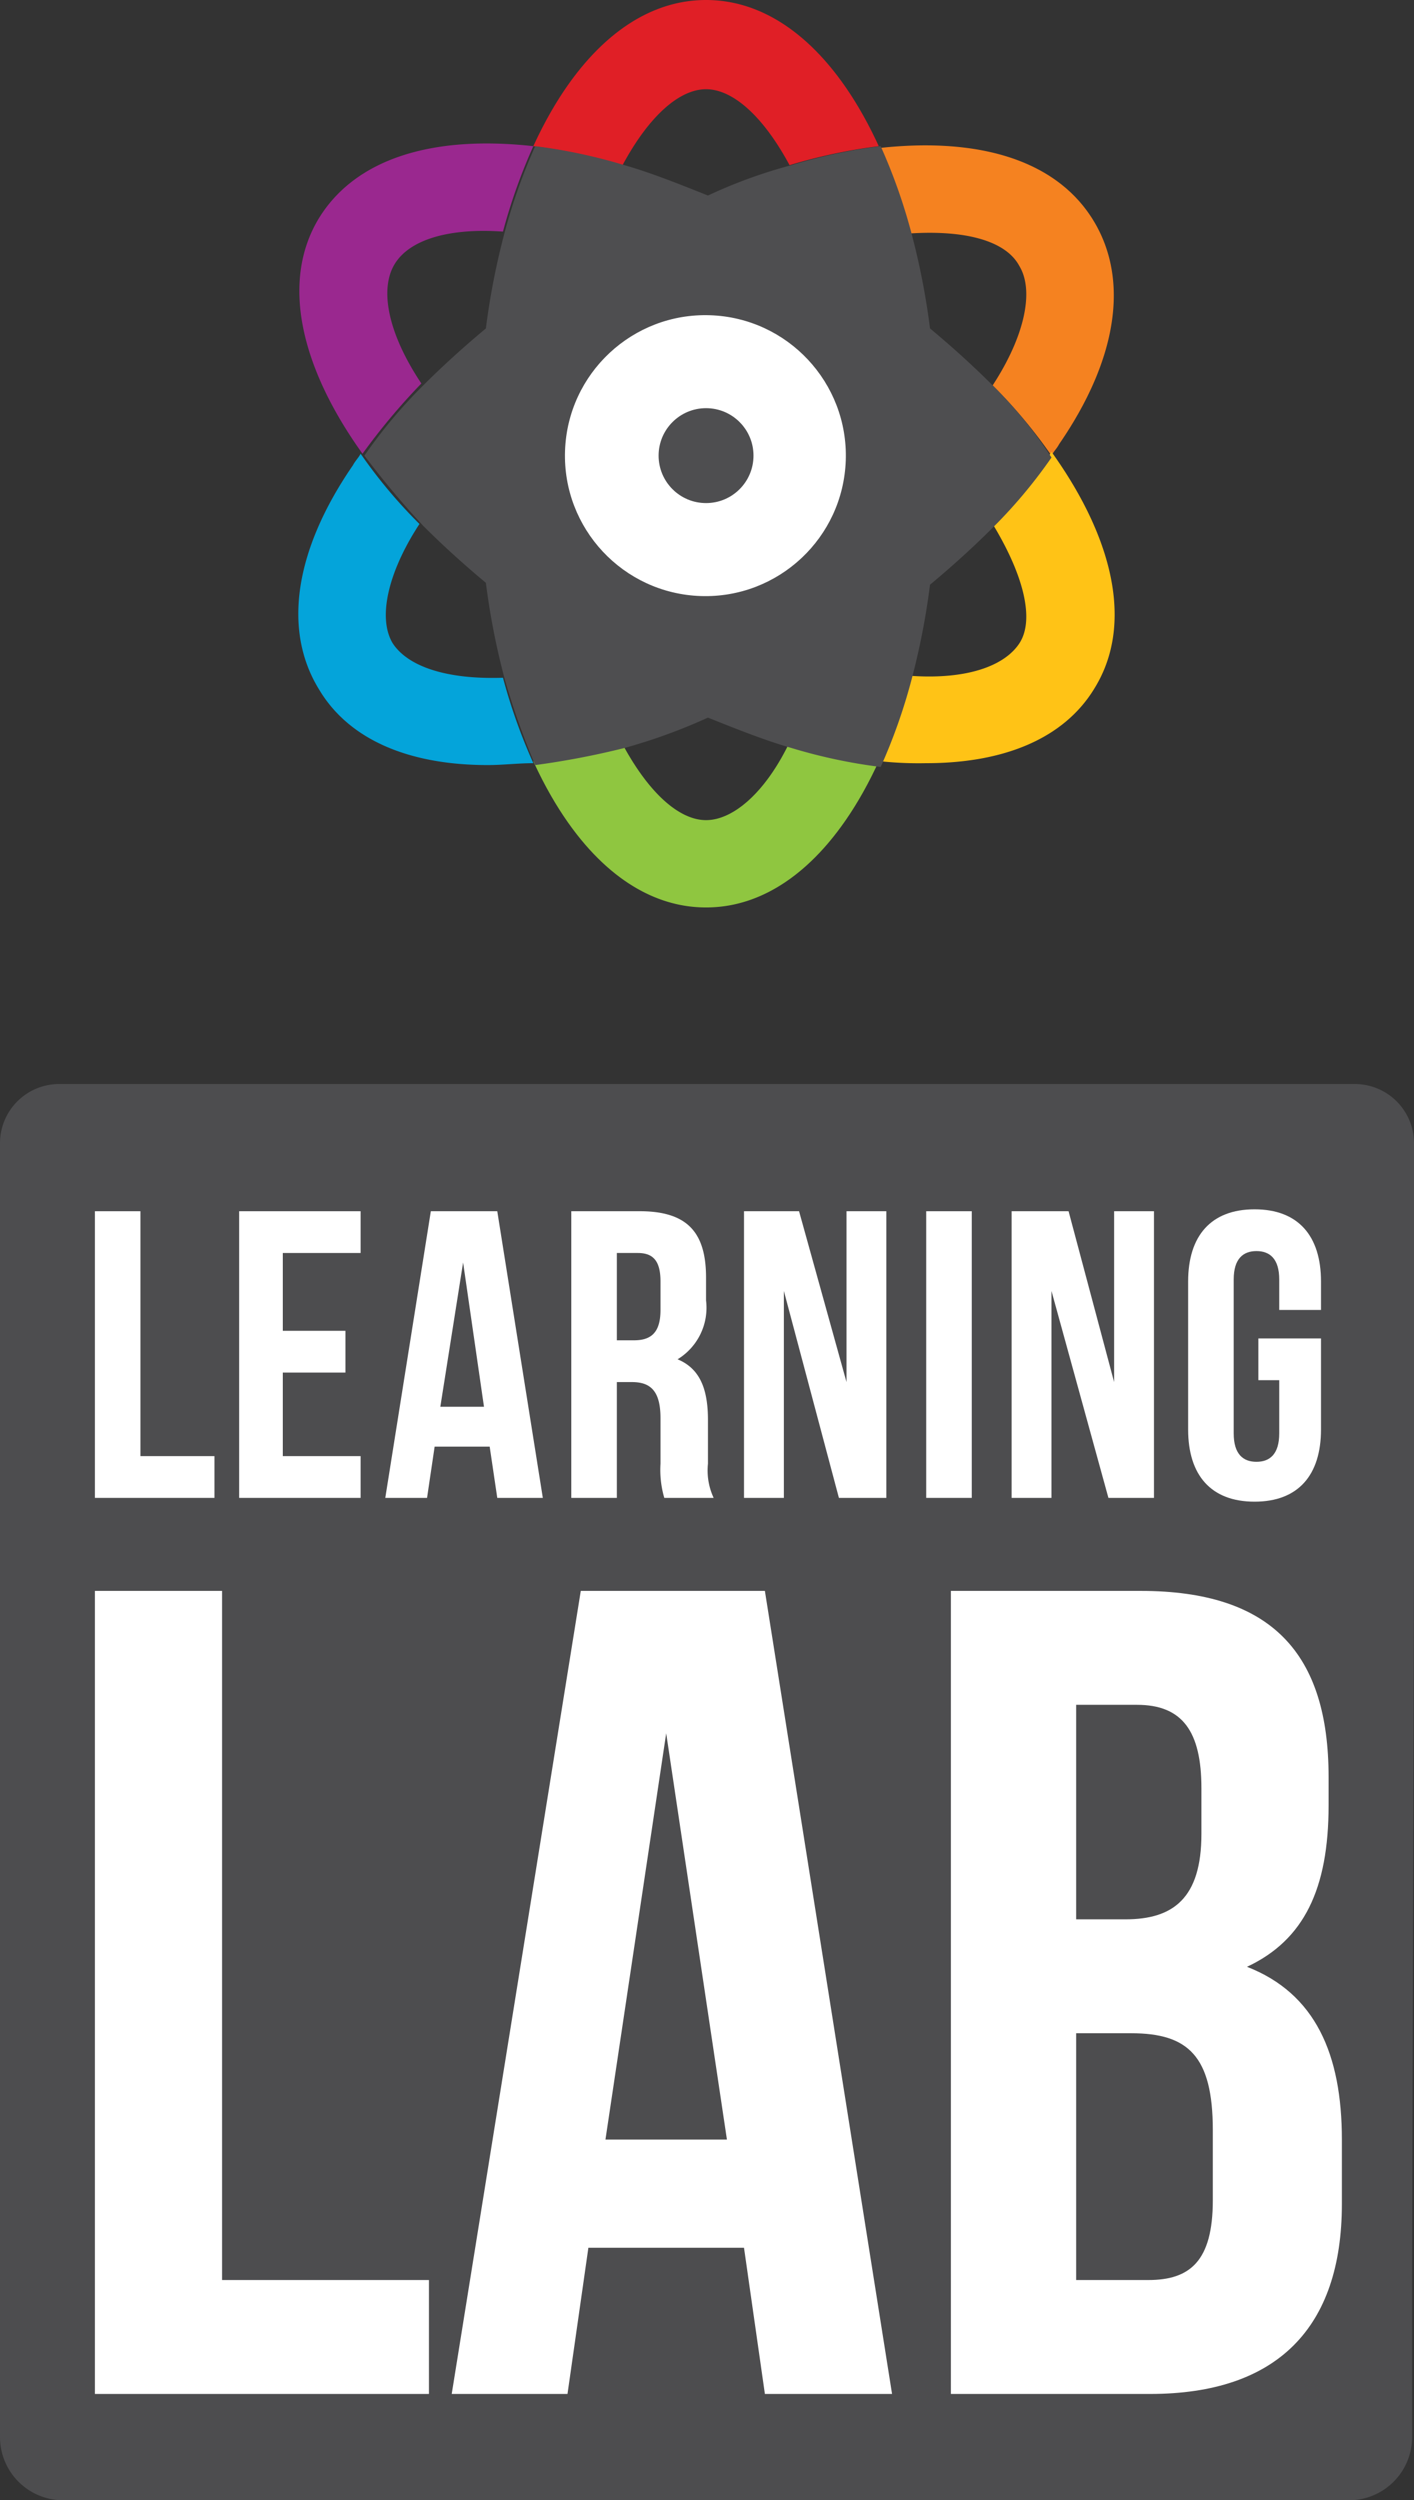 <svg xmlns="http://www.w3.org/2000/svg" viewBox="0 0 74.5 131.7"><rect x="0" y="0" width="74.5" height="131.7" fill="#333333" stroke="none"/><path d="M74.5,81.7V60.2a3.12,3.12,0,0,0-3.1-3.1H3.1A3.12,3.12,0,0,0,0,60.2v59.9H0v8.3a3.33,3.33,0,0,0,3.3,3.3H71.1a3.33,3.33,0,0,0,3.3-3.3v-8.3h0l.1-38.4Z" style="fill:#4d4d4f"/><polygon points="5 83.8 11.7 83.8 11.7 120.1 22.6 120.1 22.6 126.1 5 126.1 5 83.8" style="fill:#fff"/><path d="M47,126.1H40.3l-1.1-7.7H31l-1.1,7.7H23.8l6.8-42.3h9.7ZM31.9,112.7h6.4L35.1,91.3Z" style="fill:#fff"/><path d="M70,93.6v1.5c0,4.4-1.3,7.1-4.3,8.5,3.6,1.4,5,4.6,5,9.1v3.4c0,6.5-3.4,10-10.1,10H50.1V83.8h10c6.9,0,9.9,3.3,9.9,9.8M56.7,89.9v11.2h2.6c2.5,0,4-1.1,4-4.5V94.2c0-3-1-4.4-3.4-4.4H56.7Zm0,17.2v13h3.8c2.2,0,3.4-1,3.4-4.2v-3.7c0-3.9-1.3-5.1-4.3-5.1Z" style="fill:#fff"/><polygon points="5 63.8 7.4 63.8 7.4 76.7 11.3 76.7 11.3 78.9 5 78.9 5 63.8" style="fill:#fff"/><polygon points="14.9 70.1 18.2 70.1 18.2 72.3 14.9 72.3 14.9 76.7 19 76.7 19 78.9 12.6 78.9 12.6 63.8 19 63.8 19 66 14.9 66 14.9 70.1" style="fill:#fff"/><path d="M28.6,78.9H26.2l-.4-2.7H22.9l-.4,2.7H20.3l2.4-15.1h3.5Zm-5.4-4.8h2.3l-1.1-7.6Z" style="fill:#fff"/><path d="M35,78.9a5.25,5.25,0,0,1-.2-1.8V74.7c0-1.4-.5-1.9-1.5-1.9h-.8v6.1H30.1V63.8h3.6c2.5,0,3.5,1.1,3.5,3.5v1.2a3.18,3.18,0,0,1-1.5,3.1c1.2.5,1.6,1.6,1.6,3.2v2.3a3.43,3.43,0,0,0,.3,1.8ZM32.5,66v4.6h.9c.9,0,1.4-.4,1.4-1.6V67.5c0-1.1-.4-1.5-1.2-1.5Z" style="fill:#fff"/><polygon points="41.3 68 41.3 78.9 39.2 78.9 39.2 63.8 42.1 63.8 44.6 72.8 44.6 63.8 46.7 63.8 46.7 78.9 44.2 78.9 41.3 68" style="fill:#fff"/><rect x="48.8" y="63.8" width="2.4" height="15.1" style="fill:#fff"/><polygon points="55.4 68 55.4 78.9 53.3 78.9 53.3 63.8 56.3 63.8 58.7 72.8 58.7 63.8 60.8 63.8 60.8 78.9 58.4 78.9 55.4 68" style="fill:#fff"/><path d="M66.3,70.5h3.3v4.8c0,2.4-1.2,3.8-3.5,3.8s-3.5-1.4-3.5-3.8V67.5c0-2.4,1.2-3.8,3.5-3.8s3.5,1.4,3.5,3.8V69H67.4V67.4c0-1.1-.5-1.5-1.2-1.5s-1.2.4-1.2,1.5v8.1c0,1.1.5,1.5,1.2,1.5s1.2-.4,1.2-1.5V72.7H66.3Z" style="fill:#fff"/><path d="M22.2,27.6c-1.7,2.7-2.2,5-1.4,6.3s2.8,1.9,5.7,1.7a38.38,38.38,0,0,1-1-5.1A31.09,31.09,0,0,1,22.2,27.6Z" style="fill:none"/><path d="M25.4,17.3a38.38,38.38,0,0,1,1-5.1c-2.9-.2-5,.5-5.7,1.7s-.3,3.6,1.4,6.3C23.2,19.3,24.3,18.3,25.4,17.3Z" style="fill:none"/><path d="M32.8,39.2c1.4,2.6,3,4,4.4,4s3-1.4,4.4-4a29.51,29.51,0,0,1-4.4-1.6A29.51,29.51,0,0,1,32.8,39.2Z" style="fill:none"/><path d="M49,30.6a38.38,38.38,0,0,1-1,5.1c2.9.2,5-.5,5.7-1.7s.3-3.6-1.4-6.3C51.3,28.6,50.2,29.6,49,30.6Z" style="fill:none"/><path d="M52.3,20.3c1.7-2.7,2.2-5,1.4-6.3s-2.9-1.9-5.7-1.7a38.38,38.38,0,0,1,1,5.1A31.09,31.09,0,0,1,52.3,20.3Z" style="fill:none"/><path d="M41.7,8.7c-1.4-2.6-3-4-4.4-4s-3,1.4-4.4,4a26,26,0,0,1,4.4,1.6A23.17,23.17,0,0,1,41.7,8.7Z" style="fill:none"/><path d="M37.2,43.2c-1.4,0-3-1.4-4.4-4a20.46,20.46,0,0,1-4.7.9c2.2,4.8,5.4,7.7,9.1,7.7s6.9-2.9,9.1-7.7a28.27,28.27,0,0,1-4.7-1C40.3,41.8,38.6,43.2,37.2,43.2Z" style="fill:#8fc640"/><path d="M37.2,4.7c1.4,0,3,1.4,4.4,4a28.27,28.27,0,0,1,4.7-1C44.1,2.9,40.9,0,37.2,0s-6.9,2.9-9.1,7.7a28.27,28.27,0,0,1,4.7,1C34.2,6.1,35.8,4.7,37.2,4.7Z" style="fill:#e01f26"/><path d="M20.7,33.9c-.8-1.3-.3-3.7,1.4-6.3A26.45,26.45,0,0,1,19,23.9c-.1.2-.3.4-.4.6-3.1,4.5-3.7,8.7-1.8,11.8,1.6,2.7,4.8,4,8.9,4,.8,0,1.6-.1,2.4-.1a29.8,29.8,0,0,1-1.6-4.5C23.5,35.8,21.5,35.1,20.7,33.9Z" style="fill:#04a4da"/><path d="M53.7,14c.8,1.3.3,3.7-1.4,6.3A26.45,26.45,0,0,1,55.4,24c.1-.2.3-.4.4-.6,3.1-4.5,3.7-8.7,1.8-11.8S51.7,7.2,46.3,7.8h0a29.8,29.8,0,0,1,1.6,4.5C50.9,12.1,53,12.7,53.7,14Z" style="fill:#f58220"/><path d="M52.3,27.6c1.7,2.8,2.2,5.1,1.4,6.3s-2.8,1.9-5.7,1.7a39,39,0,0,1-1.6,4.5,19.27,19.27,0,0,0,2.4.1c4.1,0,7.3-1.3,8.9-4,2-3.3,1-7.8-2.3-12.4A22.4,22.4,0,0,1,52.3,27.6Z" style="fill:#ffc316"/><path d="M20.8,13.9c.8-1.3,2.9-1.9,5.7-1.7a29.8,29.8,0,0,1,1.6-4.5h0c-5.4-.6-9.4.7-11.3,3.8-2,3.3-1,7.8,2.3,12.4a33.79,33.79,0,0,1,3.1-3.7C20.4,17.5,20,15.2,20.8,13.9Z" style="fill:#9a288f"/><path d="M52.3,20.3q-1.5-1.5-3.3-3a38.38,38.38,0,0,0-1-5.1,29.8,29.8,0,0,0-1.6-4.5,28.27,28.27,0,0,0-4.7,1,26,26,0,0,0-4.4,1.6c-1.5-.6-3-1.2-4.4-1.6a28.27,28.27,0,0,0-4.7-1,29.8,29.8,0,0,0-1.6,4.5,38.38,38.38,0,0,0-1,5.1q-1.8,1.5-3.3,3A26.45,26.45,0,0,0,19.2,24a46.81,46.81,0,0,0,3.1,3.7q1.5,1.5,3.3,3a38.38,38.38,0,0,0,1,5.1,39,39,0,0,0,1.6,4.5,43,43,0,0,0,4.7-.9,29.51,29.51,0,0,0,4.4-1.6c1.5.6,3,1.2,4.4,1.6a28.27,28.27,0,0,0,4.7,1A29.8,29.8,0,0,0,48,35.9a38.38,38.38,0,0,0,1-5.1q1.8-1.5,3.3-3a26.45,26.45,0,0,0,3.1-3.7A22.4,22.4,0,0,0,52.3,20.3Z" style="fill:#4e4e50"/><circle cx="37.2" cy="24" r="2.5" style="fill:#4e4e50"/><circle cx="37.17" cy="24" r="7.4" transform="translate(11.94 60.35) rotate(-88.09)" style="fill:#fff"/><circle cx="37.2" cy="24" r="2.5" style="fill:#4e4e50"/></svg>